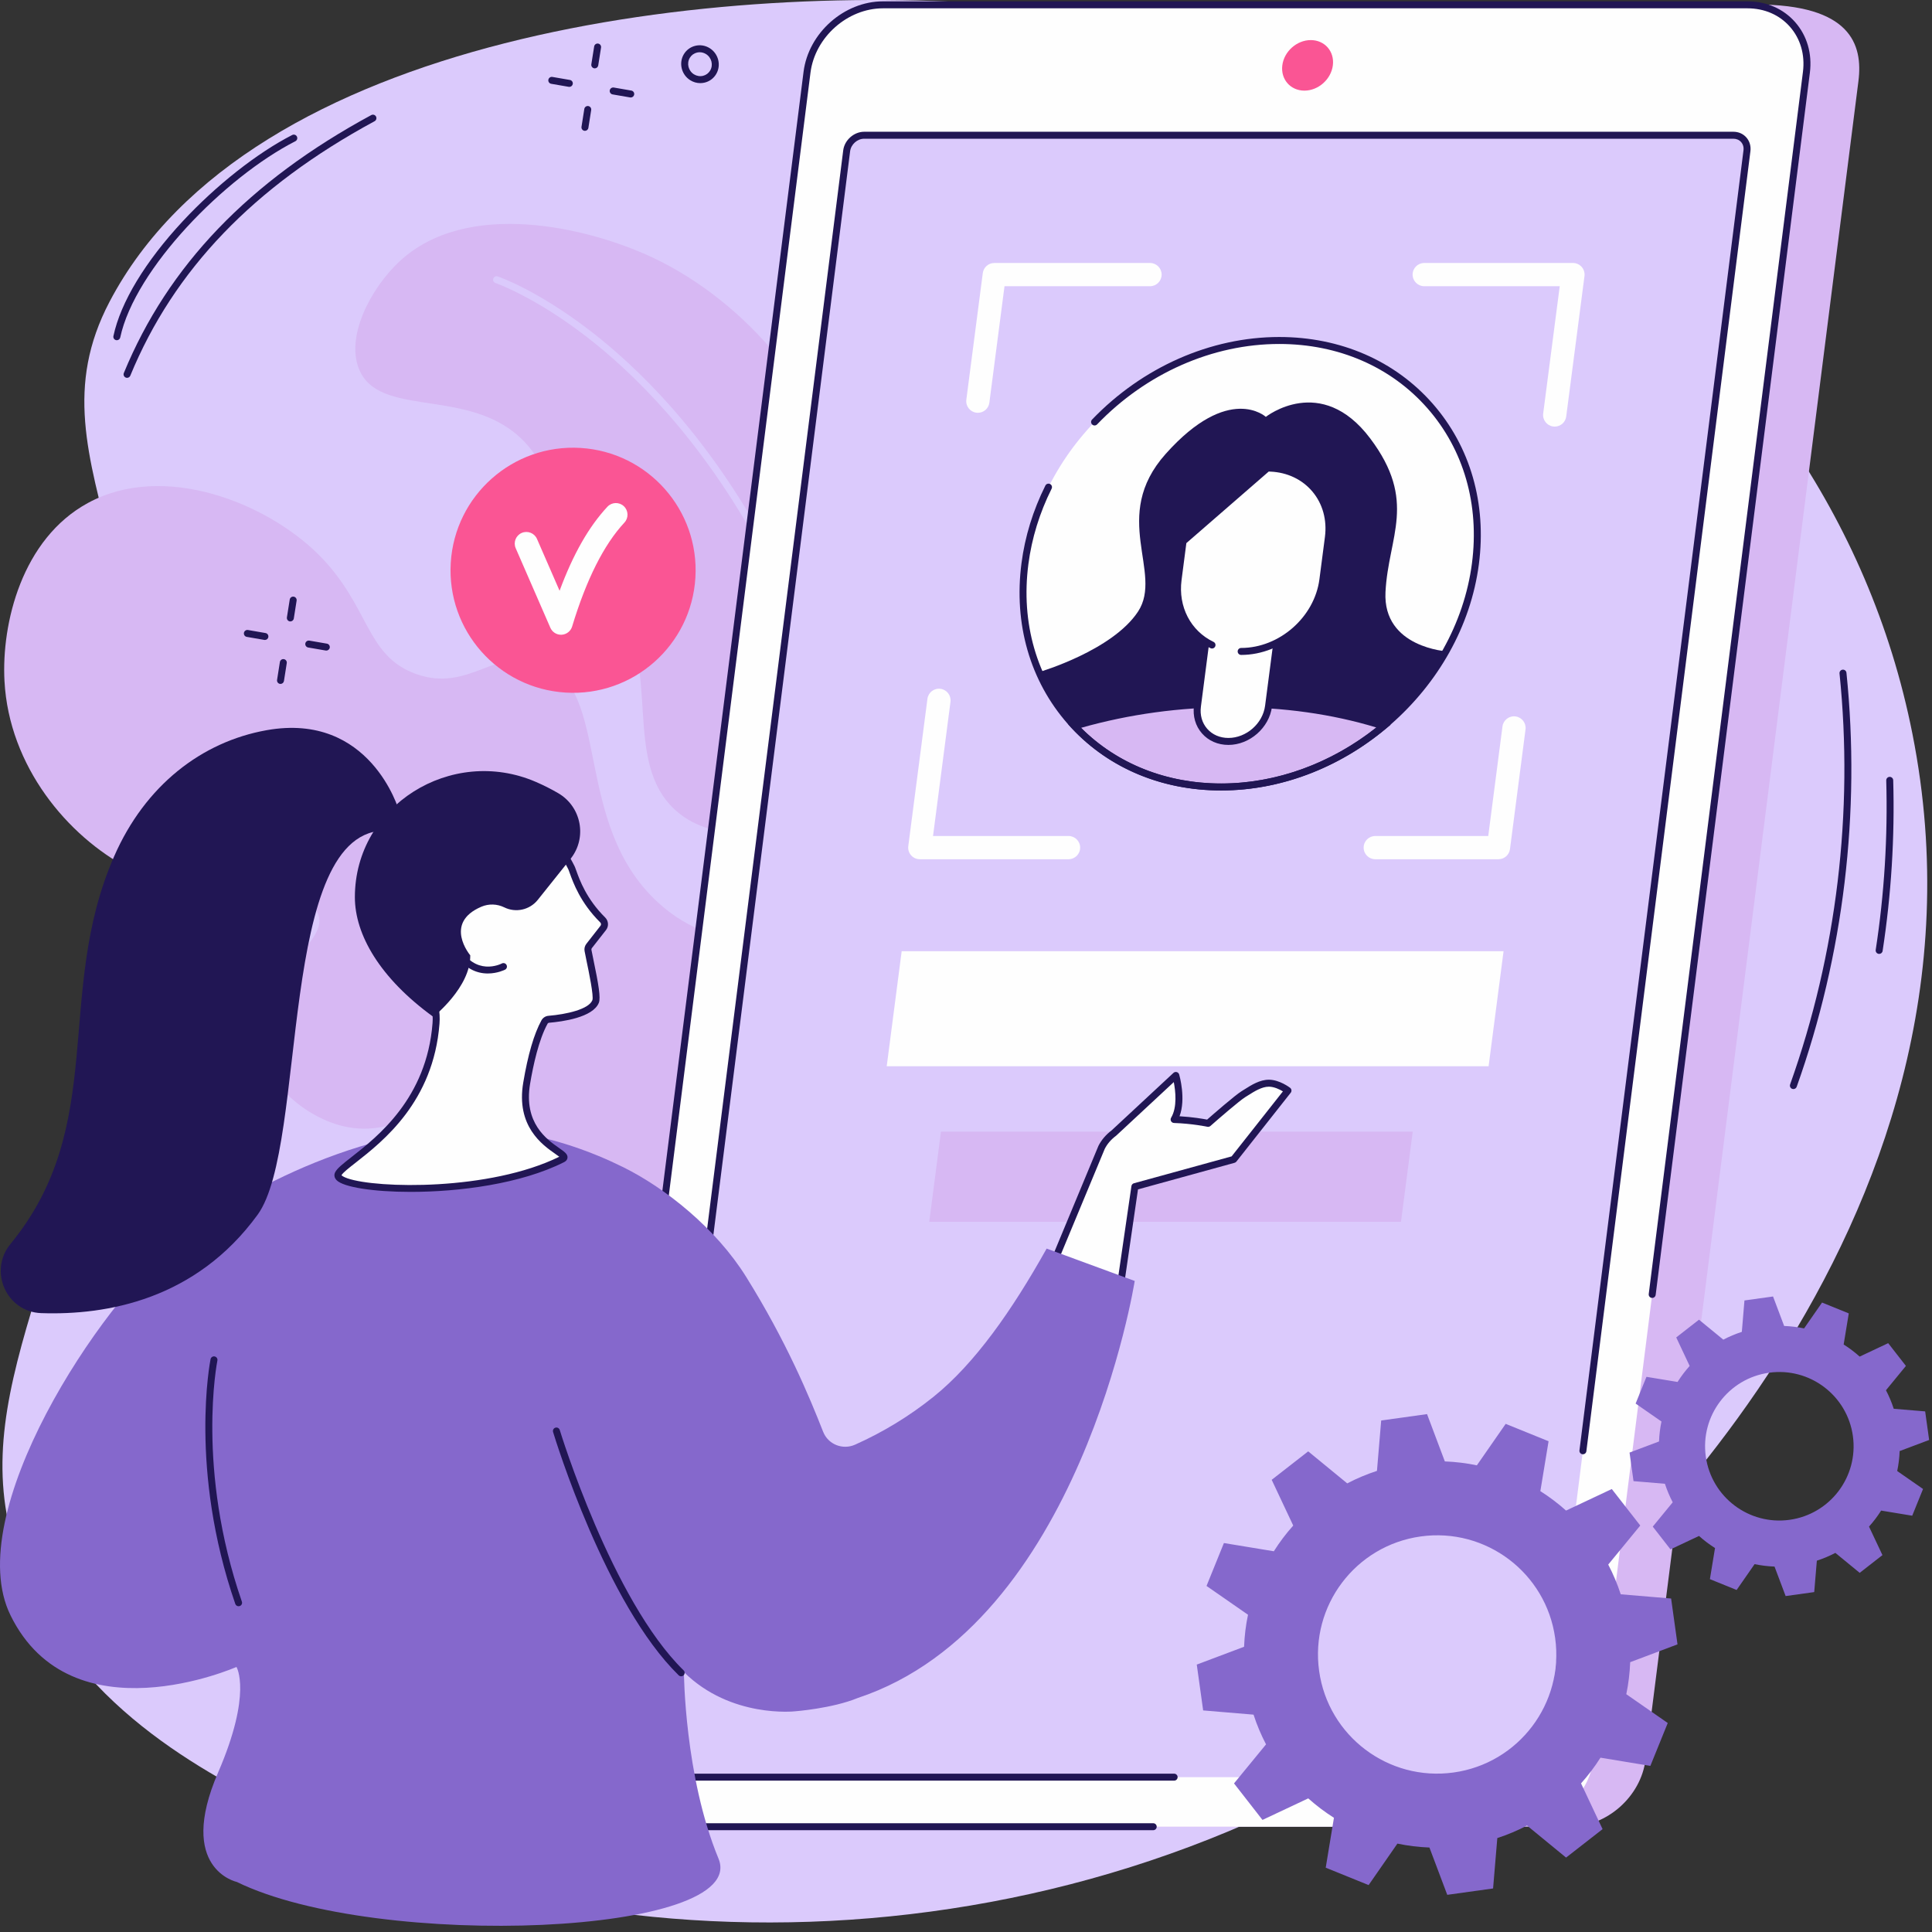 <?xml version="1.0" encoding="UTF-8" standalone="no"?> <!-- Generator: Gravit.io --> <svg xmlns="http://www.w3.org/2000/svg" xmlns:xlink="http://www.w3.org/1999/xlink" style="isolation:isolate" viewBox="0 0 1875 1875" width="1875pt" height="1875pt"><rect x="0" y="0" width="1875" height="1875" fill="#333333" stroke="none"/><path d=" M 24.016 1528.88 C 79.136 1662.349 207.756 1725.541 289.962 1765.931 C 613.983 1925.129 1106.092 1906.793 1460.175 1616.979 C 1543.035 1549.157 1951.45 1193.842 1856.027 712.302 C 1771.701 286.61 1348.515 39.426 992.244 6.388 C 697.091 -20.985 242.353 33.318 106.29 292.893 C 20.724 456.121 193.007 560.937 123.182 930.864 C 62.717 1251.05 -43.372 1365.627 24.016 1528.88 Z " id="Path" fill="rgb(219,202,252)"></path><path d=" M 880.064 1145.953 C 968.022 891.45 945.108 785.221 901.918 736.386 C 889.018 721.81 859.316 695.162 838.612 646.492 C 811.796 583.368 826.208 544.561 819.667 490.891 C 806.857 385.916 721.967 291.378 632.928 249.747 C 570.749 220.665 453.36 192.53 387.64 253.757 C 359.832 279.648 333.806 328.486 349.638 360.897 C 372.304 407.278 463.779 373.365 513.734 434.148 C 534.889 459.901 528.01 477.407 537.573 500.321 C 541.091 508.808 545.038 513.848 550.97 521.771 C 566.734 542.874 580.83 565.22 596.843 586.133 C 643.234 646.661 602.706 739.699 656.225 786.928 C 695.806 821.869 750.655 799.772 763.172 831.317 C 773.027 856.216 738.205 871.407 739.716 910.828 C 741.543 958.706 786.83 975.102 833.064 1042.725 C 859 1080.646 871.517 1117.534 880.064 1145.953 Z " id="Path" fill="rgb(215,184,243)"></path><path d=" M 880.786 1123.957 C 878.937 1123.957 877.426 1122.462 877.426 1120.606 C 875.509 909.953 823.682 690.389 738.814 533.271 C 680.334 425.023 613.306 360.478 567.388 325.394 C 517.614 287.383 481.213 274.801 480.852 274.679 C 479.07 274.079 478.123 272.158 478.732 270.39 C 479.318 268.617 481.235 267.67 483.017 268.27 C 484.528 268.777 520.613 281.211 571.177 319.79 C 617.727 355.286 685.634 420.578 744.768 530.055 C 783.244 601.287 816.397 689.379 840.597 784.801 C 868.495 894.707 883.154 1007.669 884.192 1120.542 C 884.192 1122.41 882.703 1123.939 880.831 1123.957 C 880.809 1123.957 880.809 1123.957 880.786 1123.957 Z " id="Path" fill="rgb(219,202,252)"></path><path d=" M 714.119 1329.17 C 850.001 1082.27 843.325 985.174 806.383 944.071 C 766.216 899.391 701.985 933.929 638.746 875.977 C 554.51 798.759 594.159 669.295 526.139 642.879 C 483.243 626.223 455.232 672.94 403.292 653.932 C 354.306 635.991 358.952 587.773 309.11 538.205 C 258.185 487.565 158.749 448.187 85.338 488.133 C 21.31 522.962 1.328 604.9 4.35 660.976 C 8.793 743.829 65.649 811.569 125.212 842.846 C 210.801 887.806 297.473 855.074 308.93 887.634 C 319.575 917.95 244.879 947.614 248.758 1004.383 C 251.442 1044.022 291.496 1082.764 332.407 1092.786 C 389.128 1106.675 422.056 1059.155 455.908 1077.272 C 491.384 1096.266 471.628 1157.318 496.977 1212.692 C 517.907 1258.367 572.53 1306.736 714.119 1329.17 Z " id="Path" fill="rgb(215,184,243)"></path><path d=" M 1523.302 1772.823 L 684.303 1772.823 C 648.151 1772.823 622.553 1743.662 627.109 1707.692 L 833.695 78.794 C 838.251 42.824 871.269 13.665 907.421 13.665 L 1704.29 4.374 C 1795.743 4.374 1808.17 42.824 1803.591 78.794 L 1597.005 1707.692 C 1592.449 1743.662 1559.454 1772.823 1523.302 1772.823 Z " id="Path" fill="rgb(215,184,243)"></path><path d=" M 1472.805 1772.823 L 633.83 1772.823 C 597.677 1772.823 572.057 1743.516 576.612 1707.361 L 783.199 70.152 C 787.777 33.997 820.772 4.689 856.925 4.689 L 1695.923 4.689 C 1732.076 4.689 1757.673 33.997 1753.118 70.152 L 1546.531 1707.361 C 1541.975 1743.516 1508.958 1772.823 1472.805 1772.823 Z " id="Path" fill="rgb(254,254,254)"></path><path d=" M 624.425 1709.616 L 821.674 146.357 C 822.734 138.01 830.357 131.244 838.702 131.244 L 1682.211 131.244 C 1690.555 131.244 1696.464 138.01 1695.404 146.359 L 1498.155 1709.616 C 1497.095 1717.963 1489.472 1724.729 1481.127 1724.729 L 637.641 1724.729 C 629.296 1724.729 623.388 1717.963 624.425 1709.616 Z " id="Path" fill="rgb(219,202,252)"></path><path d=" M 1265.925 87.955 C 1252.371 87.955 1242.786 76.976 1244.477 63.433 C 1246.192 49.888 1258.551 38.909 1272.105 38.909 C 1285.637 38.909 1295.245 49.888 1293.53 63.433 C 1291.816 76.976 1279.457 87.955 1265.925 87.955 Z " id="Path" fill="rgb(250,85,148)"></path><path d=" M 1139.493 1728.112 L 637.641 1728.112 C 632.634 1728.112 628.146 1726.147 625.011 1722.582 C 621.831 1718.985 620.433 1714.228 621.065 1709.192 L 818.337 145.935 C 819.577 135.971 828.734 127.863 838.702 127.863 L 1682.211 127.863 C 1687.195 127.863 1691.683 129.827 1694.818 133.393 C 1697.998 136.99 1699.396 141.744 1698.765 146.781 L 1539.562 1408.41 C 1539.337 1410.264 1537.645 1411.574 1535.796 1411.344 C 1533.947 1411.11 1532.616 1409.416 1532.864 1407.564 L 1692.044 145.935 C 1692.45 142.852 1691.615 139.988 1689.743 137.865 C 1687.917 135.779 1685.233 134.629 1682.211 134.629 L 838.702 134.629 C 832.026 134.629 825.892 140.08 825.035 146.781 L 627.785 1710.038 C 627.402 1713.121 628.214 1715.987 630.086 1718.107 C 631.935 1720.196 634.596 1721.346 637.641 1721.346 L 1139.493 1721.346 C 1141.365 1721.346 1142.876 1722.861 1142.876 1724.729 C 1142.876 1726.596 1141.365 1728.112 1139.493 1728.112 Z " id="Path" fill="rgb(33,22,84)"></path><path d=" M 1119.195 1776.206 L 633.83 1776.206 C 615.449 1776.206 599.03 1769.055 587.573 1756.071 C 576.003 1742.947 570.929 1725.498 573.275 1706.937 L 779.838 69.73 C 784.62 32.001 819.194 1.306 856.925 1.306 L 1695.923 1.306 C 1714.281 1.306 1730.722 8.458 1742.157 21.439 C 1753.727 34.565 1758.824 52.015 1756.478 70.576 L 1606.816 1256.684 C 1606.568 1258.54 1604.876 1259.855 1603.027 1259.618 C 1601.177 1259.386 1599.869 1257.692 1600.095 1255.838 L 1749.757 69.73 C 1751.855 53.12 1747.344 37.563 1737.082 25.916 C 1726.933 14.407 1712.319 8.072 1695.923 8.072 L 856.925 8.072 C 822.486 8.072 790.912 36.11 786.559 70.576 L 579.973 1707.782 C 577.875 1724.391 582.386 1739.95 592.648 1751.596 C 602.797 1763.103 617.411 1769.44 633.83 1769.44 L 1119.195 1769.44 C 1121.067 1769.44 1122.578 1770.956 1122.578 1772.823 C 1122.578 1774.691 1121.067 1776.206 1119.195 1776.206 Z " id="Path" fill="rgb(33,22,84)"></path><path d=" M 1716.897 1332.221 C 1756.32 1326.73 1792.743 1354.235 1798.224 1393.658 C 1803.704 1433.079 1776.212 1469.489 1736.789 1474.978 C 1697.366 1480.47 1660.943 1452.964 1655.463 1413.541 C 1649.982 1374.12 1677.475 1337.711 1716.897 1332.221 Z M 1581.466 1409.714 L 1585.323 1437.441 L 1615.792 1439.991 C 1617.844 1446.25 1620.37 1452.262 1623.37 1457.968 L 1603.997 1481.579 L 1621.205 1503.663 L 1648.877 1490.632 C 1653.726 1494.971 1658.936 1498.898 1664.416 1502.375 L 1659.455 1532.554 L 1685.391 1543.073 L 1702.824 1517.991 C 1709.117 1519.315 1715.589 1520.102 1722.175 1520.359 L 1732.955 1548.972 L 1760.695 1545.109 L 1763.244 1514.638 C 1769.491 1512.597 1775.513 1510.068 1781.219 1507.071 L 1804.832 1526.44 L 1826.911 1509.229 L 1813.876 1481.559 C 1818.206 1476.712 1822.153 1471.514 1825.626 1466.018 L 1855.802 1470.991 L 1866.312 1445.048 L 1841.233 1427.623 C 1842.563 1421.32 1843.353 1414.845 1843.601 1408.264 L 1872.221 1397.486 L 1868.364 1369.756 L 1837.872 1367.208 C 1835.842 1360.947 1833.316 1354.937 1830.317 1349.231 L 1849.69 1325.618 L 1832.482 1303.536 L 1804.809 1316.565 C 1799.96 1312.228 1794.751 1308.299 1789.27 1304.822 L 1794.232 1274.646 L 1768.296 1264.127 L 1750.862 1289.208 C 1744.57 1287.884 1738.097 1287.097 1731.512 1286.842 L 1720.731 1258.227 L 1692.991 1262.088 L 1690.443 1292.559 C 1684.195 1294.603 1678.174 1297.129 1672.468 1300.128 L 1648.855 1280.76 L 1626.775 1297.968 L 1639.811 1325.638 C 1635.481 1330.485 1631.534 1335.685 1628.061 1341.182 L 1597.885 1336.209 L 1587.375 1362.152 L 1612.454 1379.574 C 1611.123 1385.882 1610.334 1392.355 1610.086 1398.936 L 1581.466 1409.714 Z " id="Compound Path" fill="rgb(133,104,204)"></path><path d=" M 1378.781 1491.117 C 1442.043 1482.308 1500.478 1526.446 1509.273 1589.706 C 1518.092 1652.965 1473.955 1711.391 1410.694 1720.2 C 1347.432 1729.012 1288.997 1684.871 1280.202 1621.611 C 1271.383 1558.352 1315.52 1499.928 1378.781 1491.117 Z M 1161.46 1615.468 L 1167.662 1659.965 L 1216.557 1664.054 C 1219.827 1674.102 1223.887 1683.748 1228.69 1692.902 L 1197.612 1730.793 L 1225.24 1766.229 L 1269.647 1745.32 C 1277.428 1752.28 1285.75 1758.583 1294.59 1764.161 L 1286.607 1812.587 L 1328.24 1829.468 L 1356.183 1789.219 C 1366.309 1791.344 1376.684 1792.609 1387.261 1793.017 L 1404.559 1838.931 L 1449.034 1832.738 L 1453.139 1783.843 C 1463.175 1780.564 1472.828 1776.508 1481.984 1771.698 L 1519.873 1802.776 L 1555.304 1775.162 L 1534.398 1730.762 C 1541.367 1722.981 1547.659 1714.641 1553.252 1705.82 L 1601.674 1713.8 L 1618.543 1672.169 L 1578.309 1644.214 C 1580.429 1634.09 1581.692 1623.704 1582.097 1613.143 L 1628.016 1595.847 L 1621.813 1551.354 L 1572.918 1547.263 C 1569.648 1537.216 1565.589 1527.57 1560.785 1518.415 L 1591.863 1480.524 L 1564.235 1445.091 L 1519.851 1465.997 C 1512.07 1459.037 1503.725 1452.734 1494.907 1447.154 L 1502.891 1398.73 L 1461.258 1381.849 L 1433.292 1422.1 C 1423.166 1419.973 1412.791 1418.708 1402.214 1418.3 L 1384.938 1372.382 L 1340.441 1378.579 L 1336.336 1427.474 C 1326.3 1430.754 1316.647 1434.809 1307.491 1439.621 L 1269.602 1408.541 L 1234.171 1436.155 L 1255.077 1480.555 C 1248.109 1488.334 1241.816 1496.679 1236.246 1505.499 L 1187.802 1497.518 L 1170.932 1539.151 L 1211.189 1567.105 C 1209.047 1577.225 1207.784 1587.615 1207.378 1598.174 L 1161.46 1615.468 Z " id="Compound Path" fill="rgb(133,104,204)"></path><path d=" M 1740.488 1056.94 C 1740.127 1056.94 1739.744 1056.88 1739.36 1056.744 C 1737.601 1056.117 1736.676 1054.18 1737.308 1052.421 C 1782.482 925.751 1799.058 787.848 1785.256 653.621 C 1785.053 651.763 1786.406 650.1 1788.278 649.911 C 1790.105 649.724 1791.796 651.068 1791.977 652.929 C 1805.892 788.15 1789.203 927.08 1743.69 1054.694 C 1743.194 1056.077 1741.886 1056.94 1740.488 1056.94 Z " id="Path" fill="rgb(33,22,84)"></path><path d=" M 1823.731 925.765 C 1823.551 925.765 1823.393 925.751 1823.213 925.724 C 1821.363 925.44 1820.1 923.715 1820.371 921.868 C 1828.716 867.654 1832.144 812.325 1830.588 757.415 C 1830.542 755.547 1832.008 753.991 1833.88 753.937 C 1835.73 753.876 1837.308 755.354 1837.353 757.223 C 1838.932 812.541 1835.459 868.281 1827.069 922.896 C 1826.821 924.569 1825.378 925.765 1823.731 925.765 Z " id="Path" fill="rgb(33,22,84)"></path><path d=" M 123.318 366.682 C 122.889 366.682 122.438 366.601 122.032 366.428 C 120.295 365.719 119.484 363.741 120.183 362.012 C 163.101 257.776 241.631 175.897 360.306 111.69 C 361.952 110.797 364.004 111.413 364.906 113.055 C 365.786 114.699 365.177 116.751 363.531 117.642 C 246.277 181.075 168.74 261.851 126.452 364.589 C 125.911 365.895 124.648 366.682 123.318 366.682 Z " id="Path" fill="rgb(33,22,84)"></path><path d=" M 113.372 330.187 C 113.146 330.187 112.898 330.162 112.673 330.113 C 110.846 329.72 109.673 327.923 110.079 326.096 C 117.07 293.358 140.999 253.766 177.445 214.614 C 210.034 179.589 249.705 148.341 283.58 131.02 C 285.249 130.175 287.279 130.829 288.136 132.495 C 288.993 134.158 288.339 136.194 286.67 137.047 C 218.176 172.067 130.918 260.965 116.687 327.51 C 116.349 329.1 114.95 330.187 113.372 330.187 Z " id="Path" fill="rgb(33,22,84)"></path><path d=" M 577.244 66.34 C 577.063 66.34 576.883 66.327 576.703 66.298 C 574.853 66.007 573.613 64.277 573.883 62.43 L 576.635 45.104 C 576.928 43.257 578.665 41.99 580.492 42.29 C 582.341 42.578 583.604 44.311 583.311 46.155 L 580.582 63.483 C 580.311 65.15 578.868 66.34 577.244 66.34 Z " id="Path" fill="rgb(33,22,84)"></path><path d=" M 567.681 126.977 C 567.501 126.977 567.321 126.963 567.14 126.936 C 565.313 126.645 564.05 124.913 564.344 123.068 L 567.072 105.741 C 567.366 103.898 569.102 102.631 570.929 102.926 C 572.778 103.217 574.041 104.949 573.748 106.794 L 571.019 124.121 C 570.749 125.788 569.305 126.977 567.681 126.977 Z " id="Path" fill="rgb(33,22,84)"></path><path d=" M 552.548 84.315 C 552.345 84.315 552.165 84.299 551.962 84.268 L 534.934 81.322 C 533.085 81.004 531.867 79.252 532.183 77.412 C 532.499 75.569 534.258 74.34 536.084 74.653 L 553.112 77.599 C 554.961 77.917 556.179 79.669 555.864 81.51 C 555.593 83.156 554.15 84.315 552.548 84.315 Z " id="Path" fill="rgb(33,22,84)"></path><path d=" M 612.134 94.618 C 611.953 94.618 611.75 94.602 611.57 94.568 L 594.52 91.627 C 592.693 91.307 591.452 89.557 591.768 87.714 C 592.084 85.874 593.843 84.645 595.692 84.956 L 612.72 87.899 C 614.547 88.219 615.787 89.969 615.471 91.812 C 615.178 93.456 613.757 94.618 612.134 94.618 Z " id="Path" fill="rgb(33,22,84)"></path><path d=" M 281.798 603.104 C 281.618 603.104 281.437 603.091 281.257 603.061 C 279.408 602.771 278.167 601.041 278.438 599.194 L 281.189 581.868 C 281.483 580.023 283.197 578.76 285.046 579.054 C 286.895 579.342 288.158 581.074 287.865 582.919 L 285.136 600.247 C 284.865 601.913 283.422 603.104 281.798 603.104 Z " id="Path" fill="rgb(33,22,84)"></path><path d=" M 272.236 663.741 C 272.055 663.741 271.875 663.727 271.694 663.7 C 269.868 663.409 268.605 661.677 268.898 659.832 L 271.627 642.505 C 271.92 640.66 273.634 639.401 275.483 639.69 C 277.333 639.981 278.596 641.713 278.303 643.558 L 275.574 660.885 C 275.303 662.552 273.86 663.741 272.236 663.741 Z " id="Path" fill="rgb(33,22,84)"></path><path d=" M 257.103 621.079 C 256.9 621.079 256.719 621.063 256.516 621.032 L 239.489 618.086 C 237.639 617.768 236.421 616.016 236.737 614.176 C 237.053 612.335 238.812 611.115 240.639 611.417 L 257.666 614.363 C 259.516 614.681 260.734 616.433 260.418 618.274 C 260.147 619.92 258.704 621.079 257.103 621.079 Z " id="Path" fill="rgb(33,22,84)"></path><path d=" M 316.688 631.381 C 316.507 631.381 316.304 631.366 316.124 631.332 L 299.074 628.391 C 297.247 628.071 296.007 626.32 296.322 624.478 C 296.638 622.64 298.397 621.42 300.247 621.72 L 317.274 624.663 C 319.101 624.983 320.342 626.733 320.026 628.576 C 319.733 630.22 318.312 631.381 316.688 631.381 Z " id="Path" fill="rgb(33,22,84)"></path><path d=" M 679.049 50.704 C 678.169 50.704 677.267 50.81 676.387 51.022 C 673.478 51.724 671.02 53.528 669.464 56.101 C 666.216 61.53 668.02 68.718 673.478 72.128 C 676.162 73.787 679.274 74.304 682.274 73.584 C 685.183 72.883 687.641 71.079 689.175 68.508 C 692.445 63.077 690.641 55.889 685.183 52.479 C 683.289 51.309 681.191 50.704 679.049 50.704 Z M 679.59 80.671 C 676.207 80.671 672.869 79.721 669.915 77.872 C 661.322 72.52 658.525 61.189 663.667 52.617 C 666.171 48.476 670.118 45.576 674.809 44.446 C 679.567 43.291 684.529 44.108 688.746 46.735 C 697.339 52.087 700.136 63.418 694.994 71.99 C 692.49 76.131 688.543 79.036 683.852 80.163 C 682.432 80.504 681.011 80.671 679.59 80.671 Z " id="Compound Path" fill="rgb(33,22,84)"></path><path d=" M 994.679 547.1 C 1010.241 427.443 1120.729 330.44 1241.478 330.44 C 1362.205 330.44 1447.455 427.443 1431.894 547.1 C 1416.332 666.76 1305.844 763.759 1185.118 763.759 C 1064.391 763.759 979.14 666.76 994.679 547.1 L 994.679 547.1 Z " id="Path" fill="rgb(254,254,254)"></path><path d=" M 1042.853 704.663 C 1077.224 741.276 1127.043 763.759 1185.118 763.759 C 1243.192 763.759 1298.853 741.276 1342.764 704.663 C 1299.282 690.761 1249.417 682.942 1195.627 682.942 C 1141.838 682.942 1089.944 690.761 1042.853 704.663 L 1042.853 704.663 Z " id="Path" fill="rgb(215,184,243)"></path><path d=" M 1192.177 719.562 L 1192.177 719.562 C 1173.119 719.562 1159.655 704.25 1162.114 685.364 L 1184.779 510.988 L 1253.792 510.988 L 1231.126 685.364 C 1228.668 704.25 1211.234 719.562 1192.177 719.562 L 1192.177 719.562 Z " id="Path" fill="rgb(254,254,254)"></path><path d=" M 1344.613 574.613 C 1347.32 520.449 1375.827 486.642 1329.751 425.447 C 1282.028 362.079 1228.487 404.569 1228.487 404.569 C 1228.487 404.569 1192.763 371.642 1131.306 440.487 C 1077.043 501.252 1129.321 555.7 1104.468 593.526 C 1079.592 631.357 1009.249 651.988 1009.249 651.988 C 1009.249 651.988 1025.352 694.979 1049.777 713.892 L 1335.186 713.892 C 1335.186 713.892 1402.439 650.272 1404.785 632.216 C 1404.785 632.216 1341.907 628.776 1344.613 574.613 Z " id="Path" fill="rgb(33,22,84)"></path><path d=" M 1042.853 704.663 C 1077.224 741.276 1127.043 763.759 1185.118 763.759 C 1243.192 763.759 1298.853 741.276 1342.764 704.663 C 1299.282 690.761 1249.417 682.942 1195.627 682.942 C 1141.838 682.942 1089.944 690.761 1042.853 704.663 Z " id="Path" fill="rgb(215,184,243)"></path><path d=" M 1049.19 706.35 C 1084.057 741.235 1132.095 760.376 1185.118 760.376 C 1238.32 760.376 1291.568 741.116 1335.75 706.019 C 1292.628 692.949 1245.515 686.328 1195.627 686.328 C 1145.311 686.328 1096.078 693.06 1049.19 706.35 Z M 1185.118 767.142 C 1128.216 767.142 1076.818 745.775 1040.372 706.977 L 1036.628 702.974 L 1041.883 701.418 C 1091.026 686.916 1142.74 679.562 1195.627 679.562 C 1248.537 679.562 1298.379 686.923 1343.801 701.44 L 1349.665 703.317 L 1344.929 707.261 C 1298.627 745.874 1241.884 767.142 1185.118 767.142 Z " id="Compound Path" fill="rgb(33,22,84)"></path><path d=" M 1230.021 454.249 L 1227.63 454.249 L 1148.311 524.207 L 1143.327 562.576 C 1139.989 588.19 1151.063 610.536 1170.278 622.633 L 1162.114 685.364 C 1159.655 704.25 1173.119 719.562 1192.177 719.562 C 1211.234 719.562 1228.668 704.25 1231.126 685.364 L 1239.132 623.813 C 1262.565 612.02 1280.427 589.018 1283.855 562.576 L 1289.178 521.559 C 1294.027 484.385 1267.527 454.249 1230.021 454.249 Z " id="Path" fill="rgb(254,254,254)"></path><path d=" M 1192.177 722.945 C 1181.96 722.945 1172.849 718.978 1166.534 711.772 C 1160.197 704.573 1157.445 695.038 1158.753 684.929 L 1166.669 624.108 C 1166.917 622.256 1168.609 620.942 1170.458 621.19 C 1172.308 621.431 1173.616 623.129 1173.368 624.981 L 1165.474 685.802 C 1164.414 693.953 1166.579 701.591 1171.608 707.309 C 1176.638 713.028 1183.945 716.179 1192.177 716.179 C 1209.565 716.179 1225.533 702.16 1227.766 684.929 L 1235.546 625.154 C 1235.772 623.301 1237.486 621.99 1239.335 622.236 C 1241.185 622.475 1242.493 624.173 1242.245 626.027 L 1234.464 685.802 C 1231.803 706.282 1212.835 722.945 1192.177 722.945 Z " id="Path" fill="rgb(33,22,84)"></path><path d=" M 1204.536 635.601 C 1202.664 635.601 1201.153 634.085 1201.153 632.218 C 1201.153 630.351 1202.664 628.835 1204.536 628.835 C 1241.636 628.835 1275.714 598.916 1280.495 562.141 L 1285.84 521.122 C 1287.982 504.586 1283.675 488.943 1273.706 477.078 C 1263.783 465.289 1249.304 458.406 1232.885 457.693 C 1232.344 457.668 1231.825 457.653 1231.284 457.644 L 1151.356 527.1 L 1146.687 563.012 C 1143.327 588.767 1155.505 612.292 1177.72 622.942 C 1179.412 623.749 1180.111 625.768 1179.299 627.453 C 1178.51 629.14 1176.48 629.852 1174.788 629.043 C 1149.912 617.108 1136.245 590.844 1139.966 562.141 L 1144.793 524.953 C 1144.906 524.132 1145.311 523.379 1145.943 522.838 L 1227.811 451.696 C 1228.42 451.162 1229.209 450.866 1230.021 450.866 C 1231.081 450.866 1232.141 450.887 1233.178 450.932 C 1251.514 451.728 1267.73 459.468 1278.871 472.723 C 1290.08 486.058 1294.951 503.555 1292.538 521.994 L 1287.216 563.012 C 1282.006 603.037 1244.906 635.601 1204.536 635.601 Z " id="Path" fill="rgb(33,22,84)"></path><path d=" M 1185.118 767.142 C 1125.713 767.142 1072.848 744.181 1036.222 702.494 C 999.618 660.833 983.696 605.493 991.341 546.663 C 994.702 520.74 1002.505 495.37 1014.526 471.257 C 1015.361 469.583 1017.39 468.911 1019.082 469.737 C 1020.751 470.571 1021.427 472.601 1020.593 474.274 C 1008.91 497.714 1001.31 522.362 998.04 547.536 C 990.642 604.408 1006.024 657.854 1041.297 698.026 C 1076.615 738.233 1127.698 760.376 1185.118 760.376 C 1304.018 760.376 1413.22 664.505 1428.533 546.663 C 1435.931 489.793 1420.572 436.347 1385.277 396.173 C 1349.958 355.967 1298.898 333.822 1241.478 333.822 C 1176.773 333.822 1112.361 362.273 1064.729 411.883 C 1063.421 413.234 1061.279 413.277 1059.948 411.98 C 1058.595 410.686 1058.55 408.545 1059.835 407.197 C 1108.73 356.267 1174.946 327.057 1241.478 327.057 C 1300.86 327.057 1353.747 350.018 1390.374 391.707 C 1426.955 433.367 1442.9 488.708 1435.254 547.536 C 1419.512 668.626 1307.288 767.142 1185.118 767.142 Z " id="Path" fill="rgb(33,22,84)"></path><path d=" M 1454.244 833.888 L 1334.69 833.888 C 1328.465 833.888 1323.413 828.838 1323.413 822.611 C 1323.413 816.382 1328.465 811.335 1334.69 811.335 L 1444.343 811.335 L 1458.146 705.017 C 1458.958 698.842 1464.618 694.48 1470.798 695.29 C 1476.977 696.091 1481.33 701.749 1480.518 707.924 L 1465.43 824.064 C 1464.686 829.682 1459.905 833.888 1454.244 833.888 Z " id="Path" fill="rgb(254,254,254)"></path><path d=" M 1508.845 414.015 C 1508.371 414.015 1507.875 413.981 1507.379 413.918 C 1501.199 413.115 1496.847 407.458 1497.659 401.281 L 1513.716 277.771 L 1382.209 277.771 C 1375.985 277.771 1370.933 272.722 1370.933 266.495 C 1370.933 260.266 1375.985 255.218 1382.209 255.218 L 1526.549 255.218 C 1529.797 255.218 1532.887 256.614 1535.029 259.052 C 1537.172 261.49 1538.141 264.729 1537.736 267.947 L 1520.009 404.188 C 1519.287 409.872 1514.438 414.012 1508.845 414.015 Z " id="Path" fill="rgb(254,254,254)"></path><path d=" M 949.009 400.62 C 948.536 400.62 948.039 400.589 947.543 400.523 C 941.364 399.723 937.011 394.064 937.823 387.889 L 953.791 265.04 C 954.535 259.422 959.316 255.218 964.977 255.218 L 1116.083 255.218 C 1122.307 255.218 1127.359 260.266 1127.359 266.495 C 1127.359 272.722 1122.307 277.771 1116.083 277.771 L 974.878 277.771 L 960.173 390.796 C 959.451 396.477 954.602 400.62 949.009 400.62 Z " id="Path" fill="rgb(254,254,254)"></path><path d=" M 1037.011 833.888 L 892.672 833.888 C 889.424 833.888 886.334 832.492 884.192 830.054 C 882.049 827.614 881.057 824.373 881.485 821.157 L 900.069 678.213 C 900.881 672.038 906.519 667.672 912.699 668.486 C 918.878 669.286 923.231 674.945 922.442 681.12 L 905.504 811.335 L 1037.011 811.335 C 1043.236 811.335 1048.288 816.382 1048.288 822.611 C 1048.288 828.838 1043.236 833.888 1037.011 833.888 Z " id="Path" fill="rgb(254,254,254)"></path><path d=" M 1444.681 1034.796 L 860.556 1034.796 L 875.08 923.126 L 1459.206 923.126 L 1444.681 1034.796 Z " id="Path" fill="rgb(254,254,254)"></path><path d=" M 1359.656 1185.752 L 901.828 1185.752 L 913.217 1098.226 L 1371.046 1098.226 L 1359.656 1185.752 Z " id="Path" fill="rgb(215,184,243)"></path><path d=" M 1069.082 1113.555 C 1071.563 1108.583 1075.419 1103.788 1081.103 1099.525 L 1141.139 1043.713 C 1141.139 1043.713 1148.943 1070.608 1139.47 1086.465 C 1157.896 1087.076 1172.488 1090.215 1172.488 1090.215 C 1172.488 1090.215 1199.89 1066.056 1206.724 1061.886 C 1213.557 1057.721 1222.466 1051.119 1231.645 1051.241 C 1240.869 1051.363 1249.98 1058.402 1249.98 1058.402 L 1197.251 1125.227 L 1101.378 1151.616 L 1078.87 1306.159 L 1011.526 1252.002 L 1069.082 1113.555 Z " id="Path" fill="rgb(254,254,254)"></path><path d=" M 1015.609 1250.956 L 1076.389 1299.815 L 1098.04 1151.129 C 1098.221 1149.798 1099.19 1148.711 1100.476 1148.353 L 1195.289 1122.261 L 1245.064 1059.182 C 1241.952 1057.304 1236.697 1054.692 1231.6 1054.624 C 1231.555 1054.622 1231.487 1054.622 1231.419 1054.622 C 1224.563 1054.622 1217.346 1059.2 1211.505 1062.885 C 1210.467 1063.546 1209.453 1064.184 1208.483 1064.773 C 1203.093 1068.068 1182.276 1086.088 1174.721 1092.752 C 1173.909 1093.463 1172.804 1093.743 1171.766 1093.524 C 1171.631 1093.492 1157.242 1090.441 1139.357 1089.845 C 1138.162 1089.805 1137.08 1089.135 1136.493 1088.086 C 1135.929 1087.035 1135.952 1085.759 1136.561 1084.73 C 1142.718 1074.419 1140.778 1058.501 1139.154 1050.17 L 1083.403 1102.006 C 1083.313 1102.087 1083.223 1102.164 1083.133 1102.236 C 1078.284 1105.865 1074.585 1110.15 1072.149 1114.97 L 1015.609 1250.956 Z M 1078.87 1309.542 C 1078.103 1309.542 1077.359 1309.287 1076.75 1308.795 L 1009.406 1254.639 C 1008.234 1253.696 1007.805 1252.092 1008.392 1250.703 L 1065.947 1112.256 C 1065.97 1112.184 1066.015 1112.112 1066.037 1112.04 C 1068.947 1106.282 1073.277 1101.199 1078.938 1096.929 L 1138.839 1041.237 C 1139.696 1040.436 1140.914 1040.141 1142.041 1040.456 C 1143.169 1040.768 1144.049 1041.645 1144.387 1042.773 C 1144.68 1043.824 1151.13 1066.489 1144.725 1083.319 C 1157.468 1084.063 1167.617 1085.824 1171.496 1086.571 C 1177.044 1081.708 1198.74 1062.795 1204.964 1058.997 C 1205.912 1058.424 1206.881 1057.809 1207.896 1057.168 C 1214.459 1053.014 1222.624 1047.856 1231.397 1047.856 C 1231.509 1047.856 1231.6 1047.858 1231.69 1047.858 C 1241.929 1047.994 1251.649 1055.405 1252.055 1055.723 C 1252.777 1056.273 1253.228 1057.089 1253.341 1057.987 C 1253.454 1058.882 1253.206 1059.787 1252.642 1060.495 L 1199.913 1127.322 C 1199.461 1127.89 1198.853 1128.298 1198.153 1128.49 L 1104.423 1154.291 L 1082.23 1306.646 C 1082.05 1307.848 1081.238 1308.863 1080.11 1309.307 C 1079.705 1309.465 1079.299 1309.542 1078.87 1309.542 Z " id="Compound Path" fill="rgb(33,22,84)"></path><path d=" M 1101.243 1243.157 L 1015.766 1211.749 C 982.185 1271.745 946.145 1323.288 905.978 1355.571 C 882.365 1374.547 856.767 1390.007 829.906 1402.023 C 817.84 1407.427 803.7 1401.836 798.851 1389.518 C 785.522 1355.593 763.375 1302.154 724.11 1239.151 C 694.61 1191.824 645.647 1152.99 604.984 1132.82 C 541.813 1101.485 468.38 1086.352 398.398 1100.315 C 263.35 1127.259 170.995 1205.971 170.995 1205.971 C 97.517 1264.627 -38.208 1469.162 10.191 1567.646 C 69.528 1688.43 229.498 1617.766 229.498 1617.766 C 229.498 1617.766 245.037 1643.123 211.658 1720.232 C 171.108 1813.899 229.858 1826.434 229.858 1826.434 C 366.417 1893.194 728.147 1878.264 697.294 1803.726 C 664.276 1723.919 663.735 1622.759 663.735 1622.759 C 709.36 1667.893 771.652 1660.804 771.652 1660.804 C 771.652 1660.804 807.669 1658.093 832.522 1647.868 C 1048.626 1576.167 1101.243 1243.157 1101.243 1243.157 Z " id="Path" fill="rgb(133,104,204)"></path><path d=" M 231.55 1558.853 C 230.129 1558.853 228.821 1557.973 228.347 1556.575 C 183.128 1425.772 204.125 1320.113 204.351 1319.059 C 204.734 1317.228 206.493 1316.046 208.343 1316.432 C 210.17 1316.809 211.365 1318.599 210.982 1320.426 C 210.756 1321.461 190.165 1425.413 234.73 1554.365 C 235.361 1556.131 234.414 1558.057 232.655 1558.668 C 232.272 1558.794 231.911 1558.853 231.55 1558.853 Z " id="Path" fill="rgb(33,22,84)"></path><path d=" M 661.051 1626.848 C 660.194 1626.848 659.337 1626.53 658.683 1625.888 C 588.002 1556.871 538.813 1396.565 536.761 1389.775 C 536.22 1387.986 537.235 1386.096 539.016 1385.555 C 540.798 1385.018 542.693 1386.024 543.234 1387.81 C 543.73 1389.459 593.978 1553.251 663.419 1621.045 C 664.75 1622.351 664.773 1624.492 663.464 1625.829 C 662.81 1626.508 661.931 1626.848 661.051 1626.848 Z " id="Path" fill="rgb(33,22,84)"></path><path d=" M 475.507 780.455 C 502.796 780.581 527.943 795.336 541.655 818.942 C 547.993 829.876 553.766 840.065 554.939 842.943 C 557.578 849.501 563.441 871.525 584.889 892.756 C 587.009 894.851 587.303 898.164 585.476 900.512 L 571.718 918.092 C 570.771 919.306 570.388 920.848 570.658 922.366 C 572.282 931.737 580.469 965.76 578.056 971.902 C 572.914 984.91 541.813 988.438 532.589 989.202 C 530.875 989.347 529.319 990.319 528.484 991.834 C 525.485 997.229 517.614 1012.684 511.141 1051.232 C 501.263 1109.979 557.262 1119.108 545.85 1124.864 C 466.305 1165.019 319.8 1155.894 328.303 1139.187 C 335.294 1125.45 415.673 1089.888 423.139 993.268 C 427.807 933.016 343.436 928.065 404.239 813.376 C 418.357 786.723 448.962 780.331 475.507 780.455 Z " id="Path" fill="rgb(254,254,254)"></path><path d=" M 331.415 1140.531 C 331.776 1140.962 333.061 1142.133 337.189 1143.567 C 365.786 1153.531 475.304 1155.797 542.783 1122.62 C 541.678 1121.765 540.167 1120.707 538.859 1119.789 C 526.454 1111.122 500.676 1093.089 507.803 1050.673 C 512.359 1023.553 518.313 1003.208 525.507 990.194 C 526.905 987.7 529.431 986.07 532.318 985.833 C 549.774 984.38 571.403 979.536 574.898 970.657 C 576.387 966.775 571.403 942.867 569.26 932.659 C 568.426 928.622 567.704 925.133 567.321 922.946 C 566.892 920.501 567.524 917.973 569.057 916.008 L 582.792 898.43 C 583.559 897.458 583.446 896.083 582.499 895.162 C 563.284 876.137 556.315 856.712 552.954 847.375 C 552.503 846.096 552.12 845.029 551.804 844.215 C 551.263 842.905 548.85 838.099 538.723 820.643 C 525.62 798.06 501.375 783.958 475.484 783.836 C 475.259 783.834 475.011 783.834 474.785 783.834 C 451.307 783.834 420.838 789.296 407.216 814.961 C 369.597 885.929 388.52 913.11 406.81 939.396 C 417.388 954.594 428.326 970.314 426.522 993.53 C 420.658 1069.236 371.605 1107.651 345.263 1128.289 C 338.632 1133.479 332.881 1137.976 331.415 1140.531 Z M 398.533 1156.722 C 362.087 1156.722 333.377 1152.094 326.769 1145.464 C 324.469 1143.161 323.927 1140.312 325.281 1137.653 C 327.243 1133.801 332.746 1129.489 341.09 1122.962 C 366.62 1102.967 414.14 1065.745 419.778 993.005 C 421.379 972.197 411.614 958.14 401.262 943.259 C 382.701 916.61 361.704 886.405 401.239 811.795 C 413.283 789.07 438.7 777.068 474.763 777.068 C 475.011 777.068 475.259 777.068 475.507 777.07 L 475.507 777.07 C 503.811 777.203 530.266 792.598 544.564 817.246 C 556.45 837.72 557.668 840.694 558.074 841.671 C 558.412 842.553 558.841 843.705 559.337 845.09 C 562.517 853.956 569.125 872.409 587.257 890.352 C 590.618 893.672 591.001 898.936 588.137 902.598 L 574.38 920.174 C 574.019 920.641 573.883 921.209 573.974 921.782 C 574.335 923.859 575.056 927.298 575.891 931.277 C 580.898 955.273 583.085 968.336 581.191 973.142 C 575.53 987.526 545.512 991.525 532.882 992.576 C 532.25 992.626 531.709 992.962 531.439 993.474 C 522.913 1008.844 517.501 1033.67 514.456 1051.792 C 508.051 1089.992 530.604 1105.768 542.738 1114.246 C 547.902 1117.854 551.015 1120.033 550.767 1123.459 C 550.676 1124.744 550.022 1126.555 547.384 1127.883 C 505.548 1148.998 445.601 1156.722 398.533 1156.722 Z " id="Compound Path" fill="rgb(33,22,84)"></path><path d=" M 521.899 873.331 L 553.721 833.496 C 570.049 813.058 564.344 782.954 541.745 769.779 C 535.476 766.127 528.123 762.309 519.891 758.77 C 438.159 723.576 344.496 781.657 344.406 870.647 C 344.383 907.068 368.74 949.297 420.5 986.821 C 420.5 986.821 456.855 958.14 456.382 927.12 C 456.382 927.12 429.995 895.808 467.185 879.959 C 474.312 876.926 482.431 877.165 489.377 880.586 L 489.377 880.586 C 500.563 886.103 514.095 883.083 521.899 873.331 Z " id="Path" fill="rgb(33,22,84)"></path><path d=" M 473.409 944.764 C 462.832 944.764 449.323 940.248 439.287 921.263 C 438.407 919.61 439.038 917.564 440.685 916.692 C 442.331 915.814 444.384 916.448 445.263 918.101 C 461.095 948.072 485.994 935.598 487.031 935.054 C 488.678 934.195 490.73 934.836 491.587 936.487 C 492.467 938.14 491.835 940.178 490.189 941.045 C 490.031 941.126 482.904 944.764 473.409 944.764 Z " id="Path" fill="rgb(33,22,84)"></path><path d=" M 387.008 786.168 C 387.008 786.168 359.403 690.685 258.726 708.66 C 195.848 719.88 140.932 762.126 110.778 831.08 C 52.411 964.507 105.275 1091.465 10.146 1207.295 C -11.324 1233.446 6.177 1273.213 39.984 1274.379 C 103.899 1276.592 190.142 1261.147 250.043 1178.853 C 299.096 1111.424 268.266 801.459 376.228 806.121 L 387.008 786.168 Z " id="Path" fill="rgb(33,22,84)"></path><path d=" M 674.876 560.657 C 670.907 626.221 614.524 676.138 548.962 672.151 C 483.378 668.161 433.468 611.778 437.46 546.214 C 441.452 480.65 497.834 430.733 563.396 434.721 C 628.958 438.71 678.868 495.093 674.876 560.657 Z " id="Path" fill="rgb(250,85,148)"></path><path d=" M 544.474 616.023 C 540.009 616.023 535.927 613.379 534.122 609.25 L 500.496 532.048 C 497.992 526.338 500.608 519.694 506.314 517.206 C 512.02 514.721 518.673 517.326 521.154 523.041 L 543.076 573.332 C 556.157 537.964 571.448 511.133 589.49 491.8 C 593.73 487.244 600.857 486.994 605.413 491.245 C 609.968 495.492 610.217 502.628 605.977 507.181 C 586.13 528.472 569.057 562.394 555.255 608.01 C 553.901 612.536 549.842 615.725 545.128 616.002 C 544.903 616.016 544.677 616.023 544.474 616.023 Z " id="Path" fill="rgb(254,254,254)"></path></svg> 